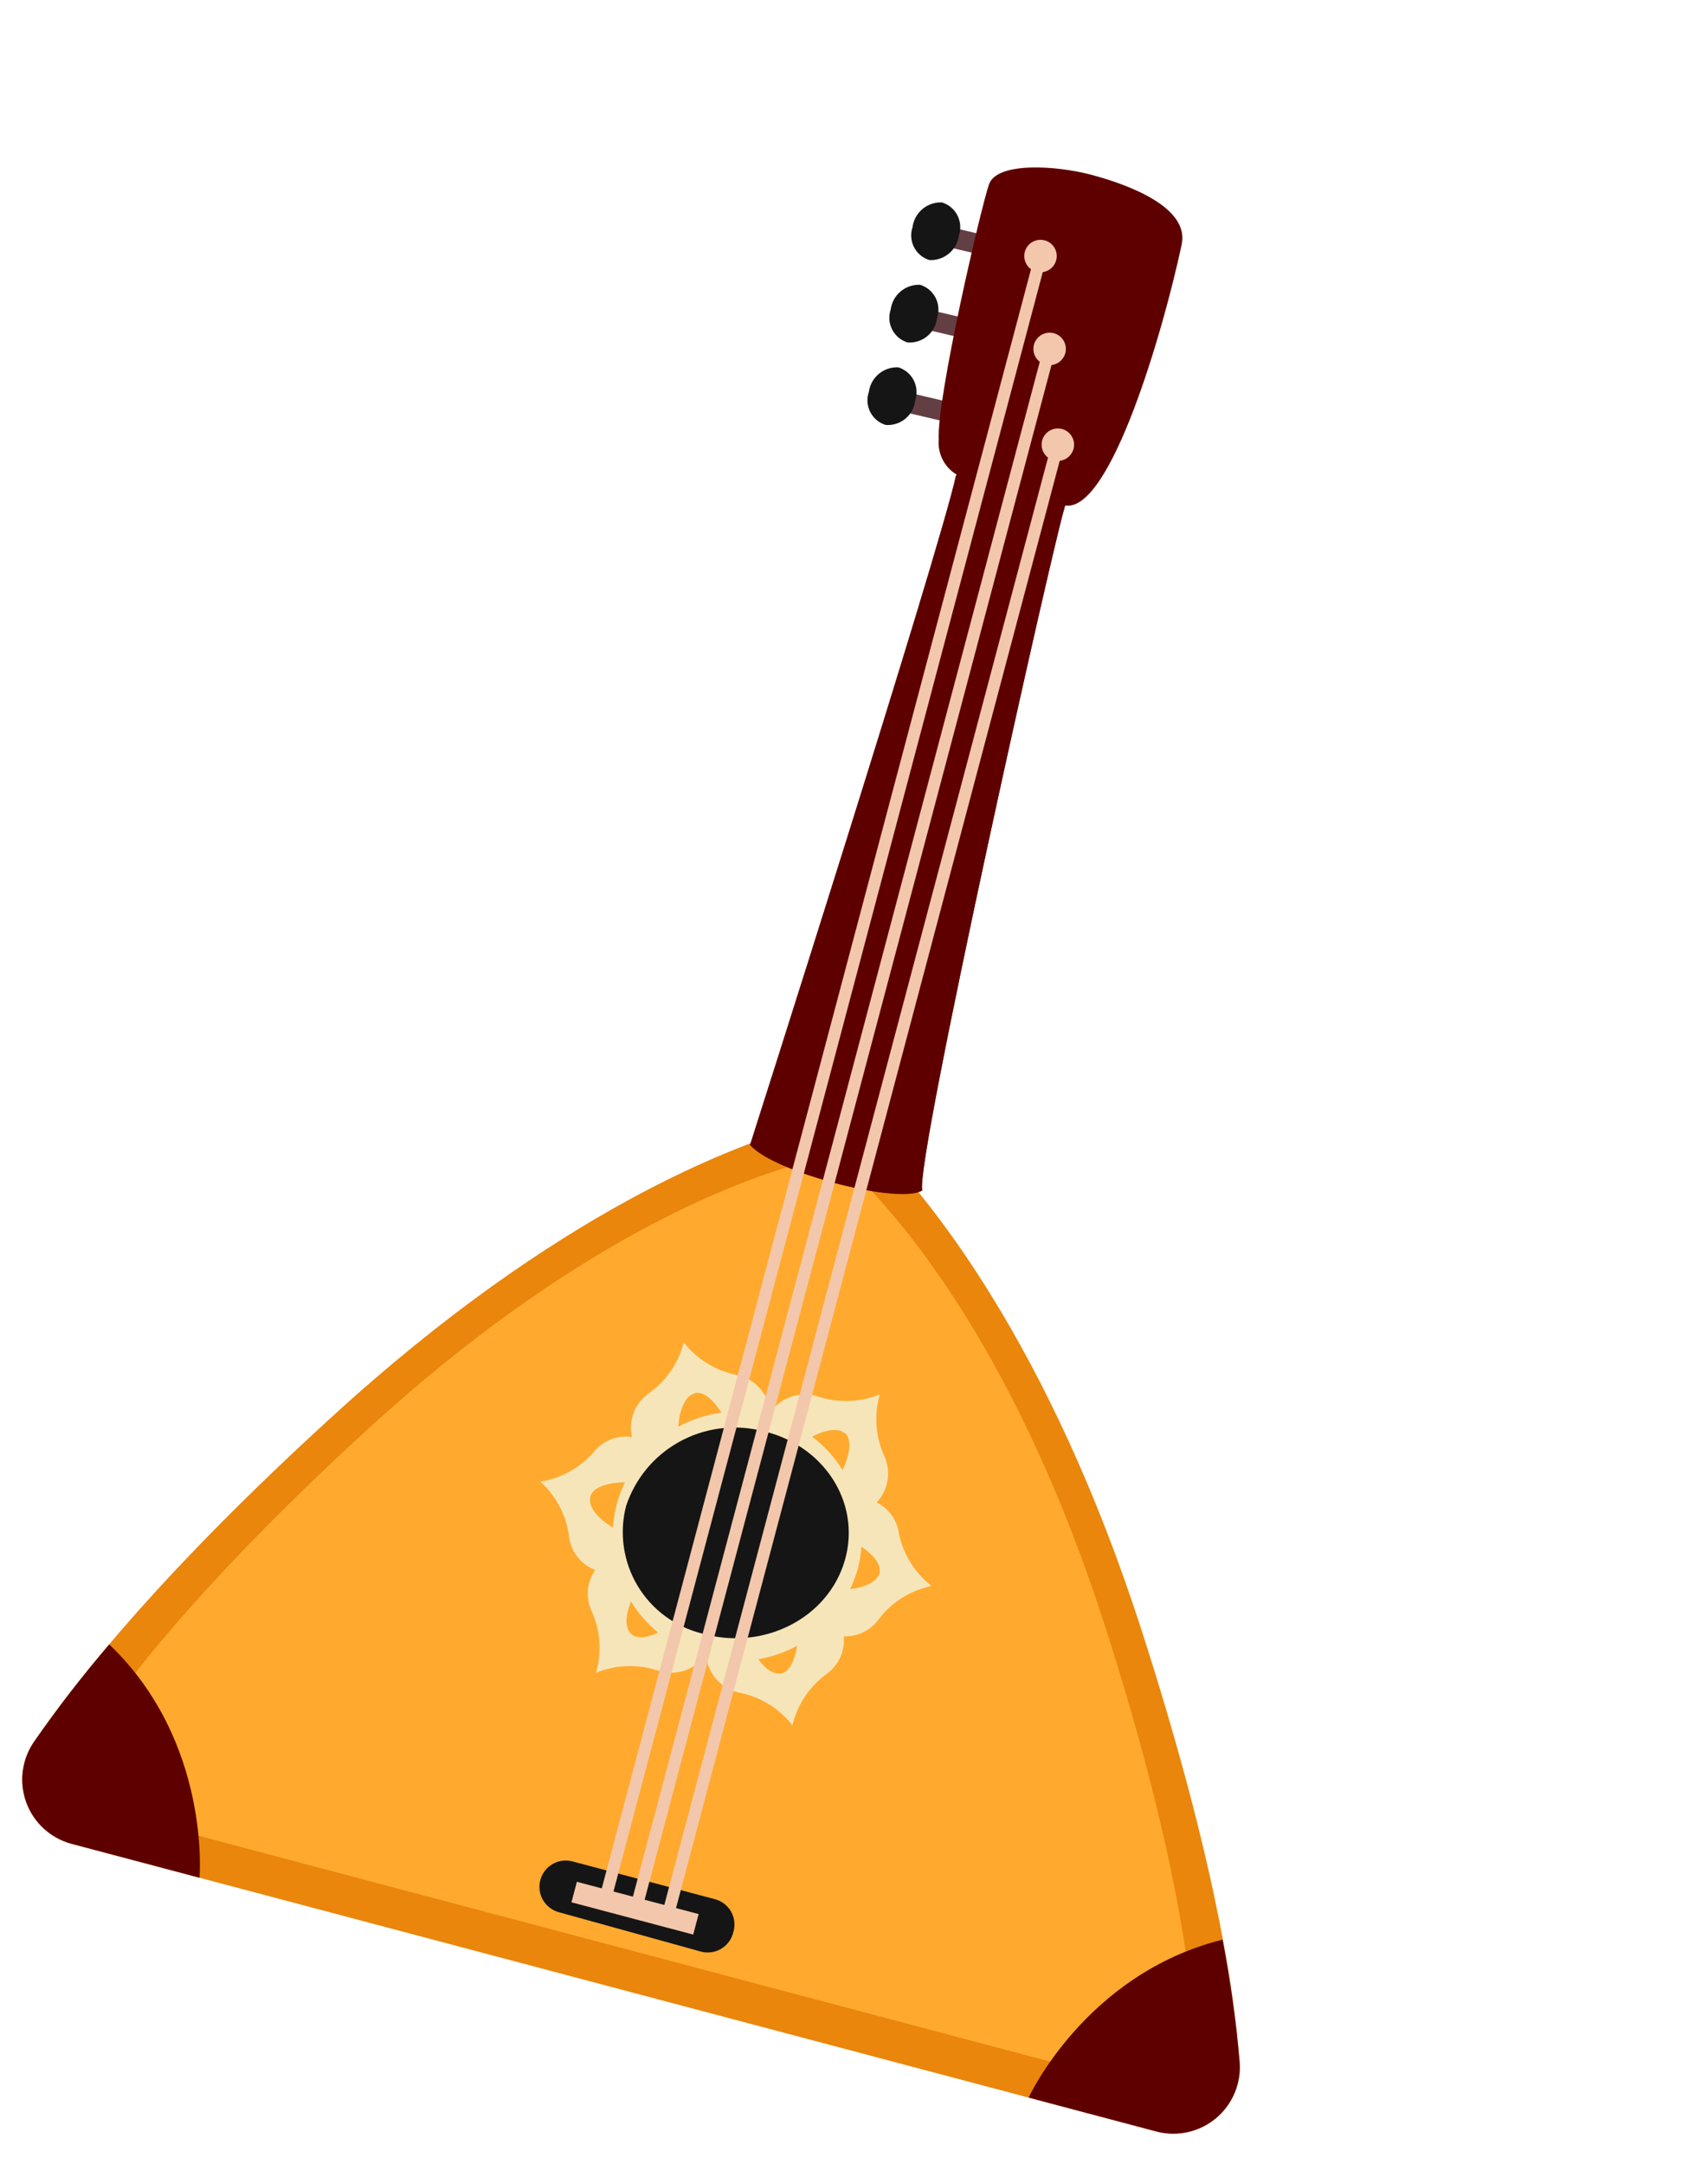 <?xml version="1.0" encoding="UTF-8"?> <svg xmlns="http://www.w3.org/2000/svg" width="105" height="133" viewBox="0 0 105 133" fill="none"><g clip-path="url(#clip0_2003_1434)"><path d="M70.219 100.332C64.469 82.425 56.955 73.446 53.656 70.137C53.151 69.633 52.522 69.272 51.833 69.089C51.143 68.906 50.418 68.909 49.729 69.096C45.208 70.331 34.241 74.411 20.374 87.116C10.243 96.365 4.862 103.02 2.079 107.08C1.709 107.621 1.475 108.243 1.396 108.893C1.318 109.543 1.396 110.203 1.626 110.817C1.855 111.43 2.229 111.98 2.715 112.419C3.202 112.858 3.786 113.174 4.42 113.339L71.077 131.012C71.71 131.181 72.373 131.195 73.012 131.054C73.651 130.913 74.247 130.62 74.749 130.201C75.252 129.781 75.646 129.247 75.9 128.644C76.153 128.041 76.257 127.385 76.205 126.733C75.847 121.84 74.421 113.38 70.219 100.332Z" fill="#EA860B"></path><path d="M67.916 99.905C62.686 83.634 55.855 75.448 52.843 72.443C52.385 71.983 51.812 71.652 51.184 71.485C50.556 71.319 49.894 71.322 49.268 71.496C45.163 72.614 35.186 76.325 22.57 87.883C13.364 96.317 8.472 102.349 5.942 106.047C5.605 106.538 5.392 107.104 5.319 107.695C5.247 108.287 5.318 108.887 5.526 109.445C5.734 110.003 6.074 110.503 6.516 110.903C6.958 111.303 7.49 111.59 8.066 111.741L68.702 127.817C69.278 127.972 69.882 127.986 70.464 127.858C71.046 127.73 71.588 127.463 72.046 127.082C72.503 126.7 72.862 126.214 73.092 125.664C73.323 125.114 73.417 124.517 73.368 123.924C72.978 119.451 71.742 111.795 67.916 99.905Z" fill="#FFAA2E"></path><path d="M6.717 101.077C5.069 102.997 3.521 105.001 2.079 107.08C1.71 107.621 1.476 108.243 1.397 108.893C1.318 109.544 1.397 110.204 1.626 110.817C1.856 111.431 2.23 111.98 2.716 112.419C3.202 112.858 3.787 113.174 4.421 113.34L12.266 115.42C12.266 115.42 12.99 107.075 6.717 101.077Z" fill="#5E0000"></path><path d="M75.158 119.223C75.636 121.707 75.986 124.214 76.205 126.733C76.258 127.385 76.153 128.041 75.9 128.644C75.647 129.248 75.252 129.782 74.75 130.201C74.248 130.62 73.652 130.913 73.013 131.054C72.374 131.195 71.71 131.181 71.078 131.013L63.233 128.932C63.233 128.932 66.73 121.323 75.158 119.223Z" fill="#5E0000"></path><path d="M68.131 16.238L58.017 13.864L57.727 15.056L67.816 17.425L68.131 16.238Z" fill="#633E43"></path><path d="M58.95 14.47C58.893 14.904 58.676 15.301 58.34 15.581C58.005 15.862 57.575 16.007 57.138 15.986C56.935 15.924 56.746 15.822 56.583 15.686C56.42 15.55 56.286 15.382 56.189 15.193C56.092 15.004 56.034 14.797 56.019 14.585C56.003 14.373 56.031 14.16 56.1 13.959C56.156 13.525 56.374 13.129 56.71 12.848C57.045 12.567 57.474 12.422 57.911 12.443C58.114 12.506 58.302 12.608 58.465 12.745C58.627 12.881 58.761 13.049 58.858 13.238C58.954 13.427 59.012 13.633 59.028 13.845C59.044 14.056 59.018 14.269 58.95 14.47Z" fill="#151515"></path><path d="M66.786 21.311L56.672 18.936L56.382 20.128L66.471 22.497L66.786 21.311Z" fill="#633E43"></path><path d="M57.605 19.542C57.558 19.979 57.343 20.381 57.006 20.662C56.668 20.944 56.234 21.083 55.796 21.05C55.592 20.988 55.403 20.886 55.24 20.75C55.077 20.614 54.943 20.446 54.846 20.257C54.749 20.068 54.691 19.861 54.676 19.649C54.661 19.437 54.688 19.224 54.757 19.023C54.813 18.589 55.031 18.192 55.367 17.912C55.702 17.631 56.131 17.486 56.569 17.507C56.772 17.57 56.961 17.673 57.124 17.81C57.287 17.947 57.42 18.116 57.517 18.305C57.614 18.495 57.671 18.702 57.687 18.915C57.702 19.127 57.674 19.34 57.605 19.542Z" fill="#151515"></path><path d="M65.441 26.383L55.327 24.008L55.037 25.2L65.127 27.569L65.441 26.383Z" fill="#633E43"></path><path d="M56.26 24.614C56.214 25.051 55.999 25.453 55.661 25.735C55.323 26.016 54.889 26.155 54.451 26.122C54.248 26.061 54.059 25.959 53.895 25.822C53.732 25.686 53.598 25.518 53.501 25.329C53.404 25.14 53.346 24.933 53.331 24.721C53.316 24.509 53.343 24.297 53.412 24.096C53.469 23.662 53.687 23.265 54.022 22.984C54.358 22.703 54.787 22.559 55.224 22.579C55.427 22.642 55.616 22.745 55.779 22.882C55.942 23.02 56.076 23.188 56.172 23.378C56.269 23.567 56.327 23.775 56.342 23.987C56.357 24.2 56.329 24.413 56.26 24.614Z" fill="#151515"></path><path d="M67.083 10.742C64.907 10.165 61.281 9.939 60.797 11.335C60.313 12.73 57.577 24.438 57.708 27.047C57.676 27.467 57.761 27.887 57.954 28.262C58.147 28.636 58.44 28.95 58.801 29.166C57.786 33.853 46.14 70.316 46.129 70.357C47.559 72.031 55.247 74.044 56.707 73.161C56.165 71.704 65.25 31.034 65.501 31.074C68.286 31.471 71.524 20.282 72.645 15.028C73.12 12.807 69.579 11.404 67.083 10.742Z" fill="#5E0000"></path><path d="M65.433 31.232C64.615 31.015 63.812 30.741 62.994 30.524C61.568 30.236 60.174 29.808 58.833 29.245L58.767 29.228C57.7 34.076 46.117 70.336 46.106 70.377C47.536 72.052 55.224 74.064 56.684 73.181C56.166 71.766 64.686 33.687 65.433 31.232Z" fill="#5E0000"></path><path d="M57.207 97.433C56.217 96.64 55.531 95.531 55.264 94.291C55.215 93.88 55.065 93.487 54.826 93.148C54.587 92.81 54.267 92.536 53.895 92.353C54.255 91.969 54.49 91.484 54.568 90.964C54.647 90.444 54.565 89.912 54.335 89.44C53.816 88.263 53.729 86.94 54.09 85.706C52.904 86.19 51.586 86.246 50.362 85.865C49.825 85.669 49.239 85.657 48.695 85.829C48.15 86.001 47.678 86.349 47.351 86.817C47.3 86.249 47.062 85.713 46.674 85.293C46.287 84.874 45.771 84.594 45.208 84.498C43.949 84.228 42.825 83.524 42.032 82.509C41.719 83.763 40.971 84.865 39.921 85.618C39.491 85.91 39.159 86.325 38.968 86.809C38.778 87.292 38.737 87.822 38.852 88.329C38.401 88.262 37.942 88.317 37.52 88.489C37.099 88.661 36.731 88.942 36.456 89.305C35.612 90.248 34.47 90.873 33.221 91.074C34.176 91.933 34.796 93.102 34.972 94.375C35.017 94.845 35.192 95.293 35.478 95.668C35.763 96.044 36.148 96.333 36.588 96.502C36.329 96.875 36.174 97.311 36.14 97.764C36.106 98.217 36.194 98.671 36.396 99.078C36.915 100.258 37.001 101.583 36.638 102.82C37.83 102.331 39.155 102.276 40.383 102.665C40.893 102.848 41.447 102.867 41.968 102.72C42.489 102.572 42.951 102.265 43.289 101.842L43.42 101.877C43.498 102.418 43.745 102.92 44.125 103.312C44.506 103.703 45 103.965 45.538 104.059C46.797 104.331 47.92 105.034 48.715 106.048C49.012 104.794 49.744 103.685 50.779 102.918C51.154 102.661 51.452 102.309 51.644 101.898C51.837 101.487 51.915 101.032 51.872 100.581C52.294 100.596 52.714 100.505 53.093 100.316C53.472 100.127 53.797 99.847 54.04 99.501C54.826 98.484 55.943 97.777 57.197 97.501L57.207 97.433ZM51.94 88.069C52.384 88.476 52.248 89.42 51.797 90.36C51.304 89.566 50.67 88.87 49.925 88.305C50.699 87.898 51.52 87.739 51.932 88.102L51.94 88.069ZM42.712 85.623C43.252 85.503 43.86 86.049 44.352 86.837C43.421 86.954 42.52 87.248 41.698 87.7C41.765 86.685 42.109 85.786 42.704 85.655L42.712 85.623ZM36.299 91.978C36.453 91.397 37.402 91.123 38.42 91.113C38.205 91.549 38.035 92.005 37.91 92.475C37.787 92.939 37.711 93.415 37.682 93.894C36.766 93.353 36.124 92.605 36.291 92.01L36.299 91.978ZM38.793 100.405C38.39 100.044 38.456 99.265 38.79 98.434C39.234 99.16 39.797 99.807 40.455 100.347C39.76 100.688 39.131 100.749 38.787 100.43L38.793 100.405ZM48.021 102.852C47.566 102.95 47.056 102.596 46.613 101.988C47.449 101.842 48.257 101.563 49.004 101.16C48.868 102.069 48.509 102.762 48.014 102.876L48.021 102.852ZM52.283 97.642C52.468 97.243 52.622 96.83 52.742 96.407C52.852 95.969 52.923 95.522 52.956 95.072C53.7 95.567 54.188 96.169 54.068 96.689C53.948 97.208 53.185 97.575 52.274 97.675L52.283 97.642Z" fill="#F6E5B9"></path><path d="M46.734 87.924C50.567 88.721 52.97 92.309 51.94 95.897C50.909 99.485 46.913 101.482 43.161 100.408C42.338 100.204 41.564 99.839 40.883 99.334C40.201 98.829 39.627 98.194 39.192 97.465C38.758 96.737 38.472 95.93 38.351 95.091C38.23 94.252 38.276 93.397 38.487 92.576C39.034 90.912 40.183 89.512 41.709 88.652C43.234 87.791 45.026 87.531 46.734 87.924Z" fill="#151515"></path><path d="M33.225 115.53C33.166 115.735 33.148 115.949 33.172 116.161C33.196 116.372 33.262 116.577 33.366 116.763C33.469 116.949 33.609 117.113 33.776 117.245C33.943 117.377 34.135 117.475 34.34 117.533L43.075 119.954C43.288 120.013 43.51 120.028 43.728 119.998C43.946 119.968 44.156 119.894 44.344 119.78C44.533 119.666 44.696 119.514 44.824 119.335C44.952 119.156 45.042 118.952 45.088 118.737L45.112 118.647C45.203 118.242 45.135 117.817 44.921 117.462C44.706 117.107 44.363 116.848 43.963 116.74L35.168 114.408C34.762 114.307 34.333 114.367 33.97 114.577C33.608 114.786 33.34 115.128 33.225 115.53Z" fill="#151515"></path><path d="M63.466 16.228L36.894 116.451L37.614 116.641L64.205 16.345C63.953 16.396 63.69 16.355 63.466 16.228Z" fill="#F3C7AB"></path><path d="M64.311 20.768L38.802 116.983L39.522 117.173L65.001 21.074C64.743 21.053 64.5 20.945 64.311 20.768Z" fill="#F3C7AB"></path><path d="M64.691 27.129L40.724 117.527L41.444 117.718L65.405 27.345C65.149 27.356 64.898 27.28 64.691 27.129Z" fill="#F3C7AB"></path><path d="M42.949 117.653L35.464 115.668L35.13 116.928L42.615 118.913L42.949 117.653Z" fill="#F3C7AB"></path><path d="M64.93 15.994C64.879 16.185 64.773 16.356 64.625 16.487C64.477 16.618 64.293 16.701 64.097 16.728C63.901 16.754 63.702 16.722 63.525 16.635C63.347 16.548 63.2 16.41 63.101 16.239C63.002 16.069 62.955 15.872 62.968 15.675C62.98 15.478 63.05 15.289 63.17 15.132C63.29 14.975 63.454 14.857 63.641 14.793C63.828 14.729 64.029 14.722 64.22 14.773C64.476 14.84 64.695 15.007 64.828 15.236C64.961 15.465 64.998 15.738 64.93 15.994Z" fill="#F3C7AB"></path><path d="M65.491 21.703C65.441 21.894 65.334 22.065 65.186 22.196C65.038 22.327 64.855 22.41 64.659 22.437C64.463 22.463 64.264 22.431 64.086 22.344C63.909 22.257 63.761 22.119 63.662 21.948C63.563 21.778 63.517 21.581 63.529 21.384C63.541 21.187 63.612 20.998 63.732 20.841C63.852 20.684 64.015 20.566 64.202 20.502C64.389 20.438 64.591 20.431 64.782 20.482C65.038 20.549 65.256 20.716 65.389 20.945C65.522 21.174 65.559 21.447 65.491 21.703Z" fill="#F3C7AB"></path><path d="M65.996 27.589C65.945 27.779 65.84 27.95 65.693 28.08C65.546 28.211 65.364 28.295 65.17 28.322C64.975 28.349 64.777 28.319 64.6 28.234C64.422 28.149 64.274 28.014 64.174 27.846C64.073 27.677 64.024 27.482 64.033 27.286C64.042 27.09 64.109 26.901 64.225 26.742C64.342 26.584 64.502 26.463 64.686 26.396C64.871 26.328 65.071 26.316 65.262 26.362C65.392 26.392 65.514 26.449 65.621 26.528C65.729 26.607 65.82 26.706 65.888 26.821C65.956 26.935 66.001 27.062 66.02 27.194C66.038 27.326 66.03 27.46 65.996 27.589Z" fill="#F3C7AB"></path></g><defs><clipPath id="clip0_2003_1434"><rect width="77.17" height="115.23" fill="white" transform="translate(29.983 0.906) rotate(14.849)"></rect></clipPath></defs></svg> 
